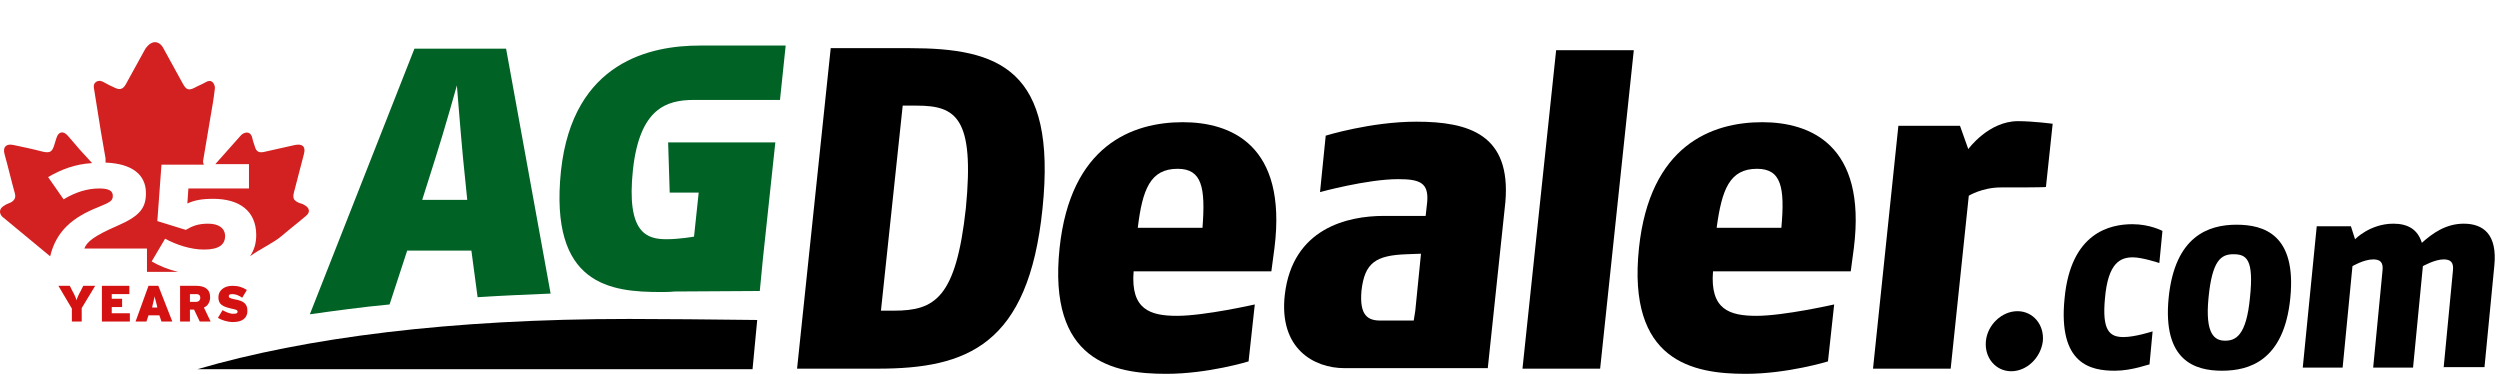 <svg width="214" height="32" viewBox="0 0 214 32" fill="none" xmlns="http://www.w3.org/2000/svg">
<path d="M75.143 31.557H68.229L71.11 4.122H77.847C85.515 4.122 90.479 5.895 89.238 17.861C88.041 29.562 82.767 31.557 75.143 31.557ZM78.468 9.042H77.271L75.409 26.593H76.517C80.019 26.593 81.836 25.529 82.678 17.817C83.431 10.061 81.836 9.042 78.468 9.042Z" fill="black"/>
<path d="M108.828 23.224H97.038C96.772 26.504 98.457 27.036 100.761 27.036C103.11 27.036 107.41 26.061 107.41 26.061L106.878 30.936C106.878 30.936 103.421 32 99.831 32C95.31 32 89.681 30.936 90.701 21.23C91.631 12.454 96.906 10.46 101.249 10.46C105.327 10.46 110.202 12.366 109.094 21.23L108.828 23.224ZM100.806 14.449C98.457 14.449 97.792 16.221 97.393 19.501H102.933C103.199 16.044 102.889 14.449 100.806 14.449Z" fill="black"/>
<path d="M130.324 31.557L133.205 4.299H139.853L136.972 31.557H130.324Z" fill="black"/>
<path d="M158.424 23.224H146.634C146.368 26.504 148.053 27.036 150.357 27.036C152.706 27.036 157.005 26.061 157.005 26.061L156.474 30.936C156.474 30.936 153.017 32 149.427 32C144.906 32 139.277 30.936 140.296 21.23C141.227 12.454 146.501 10.46 150.845 10.46C154.922 10.46 159.798 12.366 158.69 21.23L158.424 23.224ZM150.402 14.449C148.053 14.449 147.388 16.221 146.945 19.501H152.485C152.795 16.044 152.485 14.449 150.402 14.449Z" fill="black"/>
<path d="M171.277 16.044C169.681 16.044 168.529 16.753 168.529 16.753L166.978 31.557H160.33L162.501 10.77H167.776L168.485 12.764C168.485 12.764 170.213 10.371 172.74 10.371C174.025 10.371 175.709 10.593 175.709 10.593L175.133 16C175.177 16.044 172.828 16.044 171.277 16.044Z" fill="black"/>
<path d="M64.418 31.601L64.817 27.391C60.606 27.346 57.06 27.302 53.869 27.302C38.534 27.302 26.168 28.898 16.905 31.601H64.418Z" fill="black"/>
<path d="M33.348 26.061L34.855 21.451H40.351L40.883 25.44C42.922 25.307 45.005 25.219 47.132 25.13L43.321 4.166H35.476L26.523 26.903C28.739 26.593 30.999 26.282 33.348 26.061ZM37.249 13.606C38.046 11.124 39.11 7.313 39.11 7.313C39.11 7.313 39.42 11.257 39.642 13.606L39.997 17.108H36.141L37.249 13.606Z" fill="#006225"/>
<path d="M59.409 8.554C62.29 8.554 66.767 8.554 66.767 8.554L67.254 3.9H59.897C55.819 3.9 49.038 5.186 48.019 14.626C46.999 24.465 52.318 24.997 56.573 24.997C56.927 24.997 57.326 24.997 57.725 24.953L65.038 24.909L65.304 22.161L66.368 12.188H57.193L57.326 16.488H59.808L59.409 20.255C59.409 20.255 58.168 20.477 57.06 20.477C55.376 20.477 53.603 19.989 54.179 14.537C54.756 9.263 57.06 8.554 59.409 8.554Z" fill="#006225"/>
<path d="M121.238 10.416C117.338 10.416 113.482 11.612 113.482 11.612L112.994 16.443C112.994 16.443 117.027 15.335 119.687 15.335C121.548 15.335 122.302 15.646 122.169 17.285L122.036 18.482H118.446C115.343 18.482 110.645 19.546 109.98 25.219C109.448 29.873 112.507 31.513 115.077 31.513C115.166 31.513 115.21 31.513 115.299 31.513H122.169H127.354L128.861 17.285C129.349 11.524 125.759 10.416 121.238 10.416ZM116.54 24.909C116.806 22.471 117.781 21.851 120.44 21.762L121.637 21.718L121.149 26.593L121.016 27.435H118.268C117.072 27.479 116.363 26.992 116.54 24.909Z" fill="black"/>
<path d="M172.163 31.778C170.834 31.778 169.859 30.626 169.992 29.208C170.125 27.79 171.366 26.637 172.695 26.637C174.025 26.637 175 27.79 174.867 29.208C174.69 30.626 173.493 31.778 172.163 31.778Z" fill="black"/>
<path d="M181.028 31.734C178.989 31.734 176.152 31.202 176.729 25.529C177.26 19.9 180.629 19.191 182.535 19.191C184.042 19.191 185.105 19.767 185.105 19.767L184.839 22.515C184.839 22.515 183.377 22.028 182.579 22.028C181.515 22.028 180.452 22.471 180.186 25.529C179.92 28.321 180.585 28.853 181.781 28.853C182.756 28.853 184.263 28.366 184.263 28.366L183.997 31.202C183.953 31.158 182.535 31.734 181.028 31.734Z" fill="black"/>
<path d="M190.202 31.734C187.898 31.734 185.105 30.892 185.637 25.485C186.169 20.21 189.05 19.235 191.443 19.235C193.792 19.235 196.585 20.077 196.053 25.485C195.521 30.936 192.463 31.734 190.202 31.734ZM191.177 21.762C190.114 21.762 189.36 22.294 189.05 25.485C188.74 28.631 189.582 29.163 190.468 29.163C191.355 29.163 192.285 28.764 192.596 25.485C192.95 22.16 192.285 21.762 191.177 21.762Z" fill="black"/>
<path d="M209.172 31.513L209.97 23.18C210.058 22.427 209.748 22.205 209.172 22.205C208.418 22.205 207.399 22.781 207.399 22.781L206.557 31.468H203.144L203.942 23.18C204.031 22.427 203.72 22.205 203.144 22.205C202.346 22.205 201.371 22.781 201.371 22.781L200.529 31.468H197.116L198.313 19.369H201.238L201.593 20.477C201.593 20.477 202.878 19.147 204.873 19.147C206.114 19.147 206.956 19.634 207.31 20.787C208.197 19.989 209.349 19.147 210.9 19.147C212.585 19.147 213.781 20.078 213.515 22.737L212.673 31.424H209.172V31.513Z" fill="black"/>
<path d="M8.147 24.466L6.994 26.371V27.524H6.152V26.416L5 24.466H5.975L6.197 24.909C6.374 25.219 6.507 25.529 6.551 25.707C6.596 25.529 6.729 25.219 6.906 24.909L7.127 24.466H8.147Z" fill="#D51212"/>
<path d="M11.116 27.524H8.723V24.466H11.072V25.175H9.565V25.574H10.452V26.283H9.565V26.815H11.116V27.524Z" fill="#D51212"/>
<path d="M14.751 27.524H13.82L13.643 26.992H12.712L12.535 27.524H11.604L12.712 24.466H13.554L14.751 27.524ZM13.465 26.327L13.421 26.105C13.332 25.707 13.244 25.529 13.244 25.352C13.2 25.574 13.155 25.707 13.066 26.105L13.022 26.327H13.465Z" fill="#D51212"/>
<path d="M18.03 27.524H17.1L16.612 26.504H16.258V27.524H15.415V24.466H16.79C17.499 24.466 17.986 24.732 17.986 25.441C17.986 25.884 17.765 26.194 17.454 26.327L18.03 27.524ZM17.144 25.485C17.144 25.308 17.055 25.175 16.79 25.175H16.258V25.84H16.745C17.011 25.84 17.144 25.707 17.144 25.485Z" fill="#D51212"/>
<path d="M21.177 26.593C21.177 27.302 20.645 27.568 19.936 27.568C19.449 27.568 18.961 27.391 18.651 27.213L19.05 26.549C19.271 26.682 19.67 26.859 19.936 26.859C20.247 26.859 20.335 26.815 20.335 26.682C20.335 26.549 20.247 26.504 19.803 26.416C19.05 26.238 18.695 26.061 18.695 25.441C18.695 24.864 19.183 24.466 19.892 24.466C20.424 24.466 20.778 24.599 21.133 24.82L20.734 25.485C20.468 25.308 20.202 25.175 19.892 25.175C19.626 25.175 19.582 25.263 19.582 25.352C19.582 25.485 19.67 25.529 20.069 25.618C20.867 25.751 21.177 26.017 21.177 26.593Z" fill="#D51212"/>
<path d="M26.055 17.551C25.922 17.462 25.789 17.418 25.611 17.374C25.124 17.152 25.035 16.975 25.168 16.443C25.434 15.379 25.744 14.271 26.01 13.208C26.188 12.587 25.922 12.277 25.257 12.41C24.415 12.587 23.528 12.809 22.686 12.986C22.154 13.119 21.933 12.986 21.8 12.498C21.756 12.321 21.667 12.144 21.622 11.922C21.578 11.656 21.445 11.346 21.135 11.346C20.913 11.346 20.692 11.479 20.559 11.656C19.85 12.454 19.14 13.252 18.431 14.05H21.312V16.133H16.127L16.038 17.418C16.614 17.152 17.235 17.019 18.254 17.019C20.47 17.019 21.933 18.039 21.933 20.122C21.933 20.831 21.756 21.407 21.401 21.939C22.154 21.363 23.44 20.787 24.149 20.166C24.814 19.59 25.523 19.058 26.188 18.482C26.587 18.172 26.498 17.773 26.055 17.551Z" fill="#D32020"/>
<path d="M8.415 17.729C9.523 17.285 9.656 17.152 9.656 16.753C9.656 16.355 9.346 16.133 8.503 16.133C7.484 16.133 6.465 16.443 5.445 17.064L4.116 15.158C5.268 14.493 6.42 14.05 7.883 13.961C7.174 13.208 6.465 12.41 5.8 11.612C5.401 11.169 5.002 11.258 4.825 11.834C4.78 12.011 4.692 12.233 4.647 12.41C4.47 12.986 4.293 13.119 3.672 12.986C2.83 12.764 1.988 12.587 1.146 12.41C0.526 12.277 0.215 12.587 0.393 13.208C0.703 14.316 0.969 15.468 1.279 16.576C1.368 16.931 1.235 17.152 0.924 17.33C0.703 17.418 0.481 17.507 0.304 17.64C-0.051 17.861 -0.095 18.216 0.171 18.526C0.26 18.615 0.348 18.659 0.437 18.748C1.722 19.812 3.008 20.875 4.293 21.939C4.825 19.723 6.287 18.571 8.415 17.729Z" fill="#D32020"/>
<path d="M17.811 19.147C16.924 19.147 16.437 19.368 15.905 19.679L13.467 18.925L13.822 14.094H17.456C17.368 13.961 17.368 13.784 17.412 13.607C17.634 12.366 17.811 11.169 18.032 9.928C18.166 9.174 18.298 8.421 18.387 7.623C18.431 7.446 18.343 7.18 18.21 7.047C18.032 6.87 17.811 6.914 17.589 7.047C17.279 7.224 16.924 7.357 16.614 7.534C16.127 7.756 15.949 7.667 15.684 7.224C15.107 6.16 14.531 5.141 13.955 4.077C13.733 3.678 13.334 3.501 12.98 3.678C12.758 3.767 12.581 3.989 12.448 4.166C11.872 5.185 11.34 6.205 10.764 7.224C10.542 7.623 10.276 7.712 9.877 7.534C9.567 7.402 9.213 7.224 8.902 7.047C8.681 6.914 8.459 6.87 8.237 7.003C7.972 7.18 8.016 7.446 8.06 7.667C8.237 8.864 8.459 10.061 8.636 11.258C8.769 12.011 8.902 12.764 9.035 13.562C9.035 13.695 9.035 13.828 9.035 13.917C11.296 14.005 12.492 14.936 12.492 16.532C12.492 17.773 12.005 18.482 10.055 19.324C8.016 20.21 7.44 20.698 7.218 21.274H12.581V23.269H15.24C14.443 23.091 13.689 22.781 12.98 22.382L14.132 20.432C15.107 20.964 16.348 21.363 17.456 21.363C18.786 21.363 19.273 20.92 19.273 20.166C19.229 19.501 18.697 19.147 17.811 19.147Z" fill="#D32020"/>
</svg>
